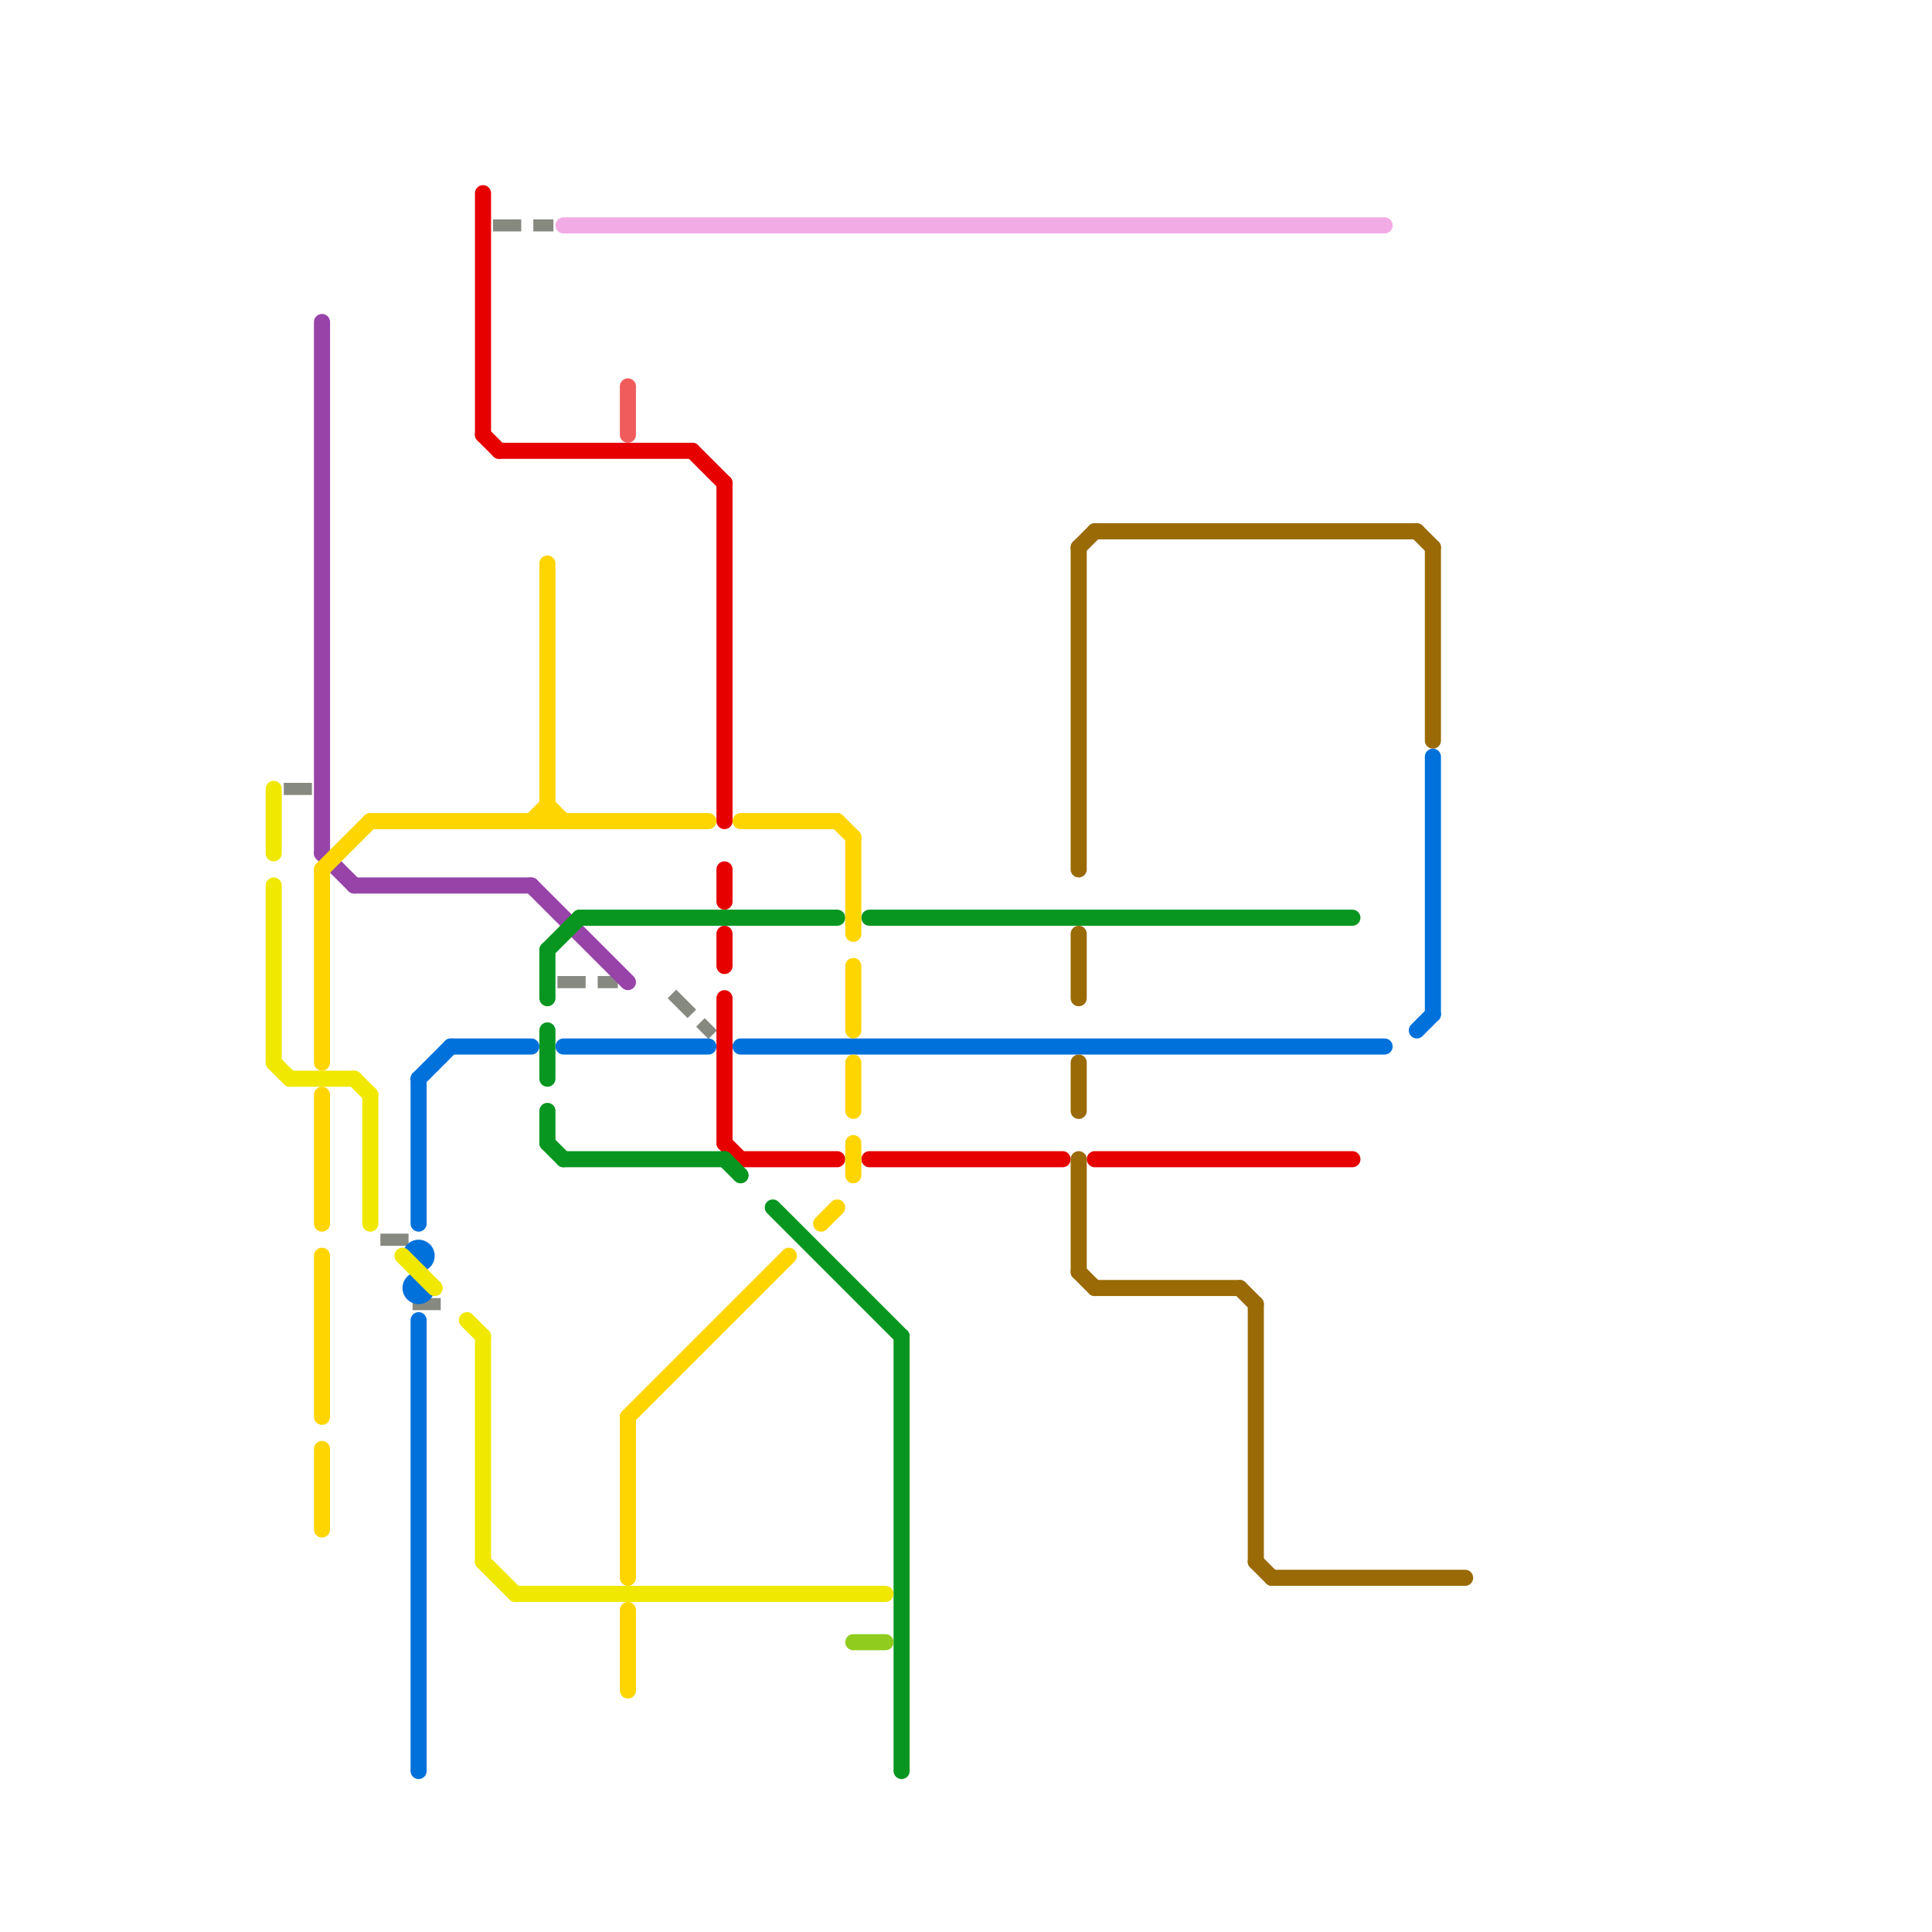
<svg version="1.1" xmlns="http://www.w3.org/2000/svg" viewBox="0 0 120 120">
<style>text { font: 1px Helvetica; font-weight: 600; white-space: pre; dominant-baseline: central; } line { stroke-width: 1; fill: none; stroke-linecap: round; stroke-linejoin: round; } .c0 { stroke: #868980 } .c1 { stroke: #9743a8 } .c2 { stroke: #e60000 } .c3 { stroke: #f2abe5 } .c4 { stroke: #089620 } .c5 { stroke: #0071db } .c6 { stroke: #f0e800 } .c7 { stroke: #996a05 } .c8 { stroke: #ffd500 } .c9 { stroke: #f05c5c } .c10 { stroke: #8fcc1e } .w2 { stroke-width: .75; }.w1 { stroke-width: 1; }.l1 { stroke-dasharray: 1 1.5; stroke-linecap: square; }</style><defs><g id="wm-xf"><circle r="1.2" fill="#000"/><circle r="0.9" fill="#fff"/><circle r="0.6" fill="#000"/><circle r="0.3" fill="#fff"/></g><g id="wm"><circle r="0.6" fill="#000"/><circle r="0.3" fill="#fff"/></g><g id="cmd-f0e800"><circle r="0.5" fill="#f0e800"/><circle r="0.25" fill="#fff"/></g><g id="cmd-9743a8"><circle r="0.5" fill="#9743a8"/><circle r="0.25" fill="#fff"/></g><g id="cmd-ffd500"><circle r="0.5" fill="#ffd500"/><circle r="0.25" fill="#fff"/></g><g id="cmd-0071db"><circle r="0.5" fill="#0071db"/><circle r="0.25" fill="#fff"/></g><g id="cmd-e60000"><circle r="0.5" fill="#e60000"/><circle r="0.25" fill="#fff"/></g><g id="cmd-089620"><circle r="0.5" fill="#089620"/><circle r="0.25" fill="#fff"/></g><g id="cmd-f2abe5"><circle r="0.5" fill="#f2abe5"/><circle r="0.25" fill="#fff"/></g><g id="cmd-f05c5c"><circle r="0.5" fill="#f05c5c"/><circle r="0.25" fill="#fff"/></g><g id="cmd-8fcc1e"><circle r="0.5" fill="#8fcc1e"/><circle r="0.25" fill="#fff"/></g><g id="cmd-996a05"><circle r="0.5" fill="#996a05"/><circle r="0.25" fill="#fff"/></g></defs><line class="c0 w2 l1" x1="24" y1="77" x2="26" y2="77"/><line class="c0 w2 l1" x1="31" y1="14" x2="34" y2="14"/><line class="c0 w2 l1" x1="18" y1="49" x2="19" y2="49"/><line class="c0 w2 l1" x1="35" y1="61" x2="38" y2="61"/><line class="c0 w2 l1" x1="26" y1="81" x2="28" y2="81"/><line class="c0 w2 l1" x1="42" y1="62" x2="44" y2="64"/><line class="c1 " x1="33" y1="55" x2="39" y2="61"/><line class="c1 " x1="20" y1="53" x2="22" y2="55"/><line class="c1 " x1="20" y1="20" x2="20" y2="53"/><line class="c1 " x1="22" y1="55" x2="33" y2="55"/><line class="c2 " x1="31" y1="28" x2="43" y2="28"/><line class="c2 " x1="54" y1="72" x2="66" y2="72"/><line class="c2 " x1="45" y1="54" x2="45" y2="56"/><line class="c2 " x1="45" y1="58" x2="45" y2="60"/><line class="c2 " x1="45" y1="62" x2="45" y2="71"/><line class="c2 " x1="46" y1="72" x2="52" y2="72"/><line class="c2 " x1="30" y1="12" x2="30" y2="27"/><line class="c2 " x1="45" y1="71" x2="46" y2="72"/><line class="c2 " x1="30" y1="27" x2="31" y2="28"/><line class="c2 " x1="45" y1="30" x2="45" y2="51"/><line class="c2 " x1="43" y1="28" x2="45" y2="30"/><line class="c2 " x1="68" y1="72" x2="84" y2="72"/><line class="c3 " x1="35" y1="14" x2="86" y2="14"/><line class="c4 " x1="36" y1="57" x2="52" y2="57"/><line class="c4 " x1="34" y1="69" x2="34" y2="71"/><line class="c4 " x1="34" y1="71" x2="35" y2="72"/><line class="c4 " x1="56" y1="83" x2="56" y2="110"/><line class="c4 " x1="34" y1="59" x2="36" y2="57"/><line class="c4 " x1="35" y1="72" x2="45" y2="72"/><line class="c4 " x1="54" y1="57" x2="84" y2="57"/><line class="c4 " x1="48" y1="75" x2="56" y2="83"/><line class="c4 " x1="34" y1="64" x2="34" y2="67"/><line class="c4 " x1="45" y1="72" x2="46" y2="73"/><line class="c4 " x1="34" y1="59" x2="34" y2="62"/><line class="c5 " x1="26" y1="82" x2="26" y2="110"/><line class="c5 " x1="89" y1="47" x2="89" y2="63"/><line class="c5 " x1="26" y1="67" x2="28" y2="65"/><line class="c5 " x1="35" y1="65" x2="44" y2="65"/><line class="c5 " x1="88" y1="64" x2="89" y2="63"/><line class="c5 " x1="28" y1="65" x2="33" y2="65"/><line class="c5 " x1="46" y1="65" x2="86" y2="65"/><line class="c5 " x1="26" y1="67" x2="26" y2="76"/><circle cx="26" cy="78" r="1" fill="#0071db" /><circle cx="26" cy="80" r="1" fill="#0071db" /><line class="c6 " x1="18" y1="67" x2="22" y2="67"/><line class="c6 " x1="22" y1="67" x2="23" y2="68"/><line class="c6 " x1="30" y1="97" x2="32" y2="99"/><line class="c6 " x1="17" y1="66" x2="18" y2="67"/><line class="c6 " x1="32" y1="99" x2="55" y2="99"/><line class="c6 " x1="17" y1="49" x2="17" y2="53"/><line class="c6 " x1="25" y1="78" x2="27" y2="80"/><line class="c6 " x1="30" y1="83" x2="30" y2="97"/><line class="c6 " x1="29" y1="82" x2="30" y2="83"/><line class="c6 " x1="23" y1="68" x2="23" y2="76"/><line class="c6 " x1="17" y1="55" x2="17" y2="66"/><line class="c7 " x1="68" y1="80" x2="77" y2="80"/><line class="c7 " x1="67" y1="66" x2="67" y2="69"/><line class="c7 " x1="78" y1="97" x2="79" y2="98"/><line class="c7 " x1="67" y1="34" x2="67" y2="54"/><line class="c7 " x1="89" y1="34" x2="89" y2="46"/><line class="c7 " x1="67" y1="34" x2="68" y2="33"/><line class="c7 " x1="77" y1="80" x2="78" y2="81"/><line class="c7 " x1="79" y1="98" x2="91" y2="98"/><line class="c7 " x1="88" y1="33" x2="89" y2="34"/><line class="c7 " x1="67" y1="58" x2="67" y2="62"/><line class="c7 " x1="78" y1="81" x2="78" y2="97"/><line class="c7 " x1="68" y1="33" x2="88" y2="33"/><line class="c7 " x1="67" y1="79" x2="68" y2="80"/><line class="c7 " x1="67" y1="72" x2="67" y2="79"/><line class="c8 " x1="23" y1="51" x2="44" y2="51"/><line class="c8 " x1="52" y1="51" x2="53" y2="52"/><line class="c8 " x1="39" y1="100" x2="39" y2="105"/><line class="c8 " x1="34" y1="35" x2="34" y2="51"/><line class="c8 " x1="20" y1="68" x2="20" y2="76"/><line class="c8 " x1="39" y1="88" x2="49" y2="78"/><line class="c8 " x1="20" y1="54" x2="23" y2="51"/><line class="c8 " x1="33" y1="51" x2="34" y2="50"/><line class="c8 " x1="53" y1="60" x2="53" y2="64"/><line class="c8 " x1="39" y1="88" x2="39" y2="98"/><line class="c8 " x1="51" y1="76" x2="52" y2="75"/><line class="c8 " x1="46" y1="51" x2="52" y2="51"/><line class="c8 " x1="53" y1="52" x2="53" y2="58"/><line class="c8 " x1="20" y1="90" x2="20" y2="95"/><line class="c8 " x1="20" y1="78" x2="20" y2="88"/><line class="c8 " x1="53" y1="66" x2="53" y2="69"/><line class="c8 " x1="34" y1="50" x2="35" y2="51"/><line class="c8 " x1="20" y1="54" x2="20" y2="66"/><line class="c8 " x1="53" y1="71" x2="53" y2="73"/><line class="c9 " x1="39" y1="24" x2="39" y2="27"/><line class="c10 " x1="53" y1="102" x2="55" y2="102"/>
</svg>
